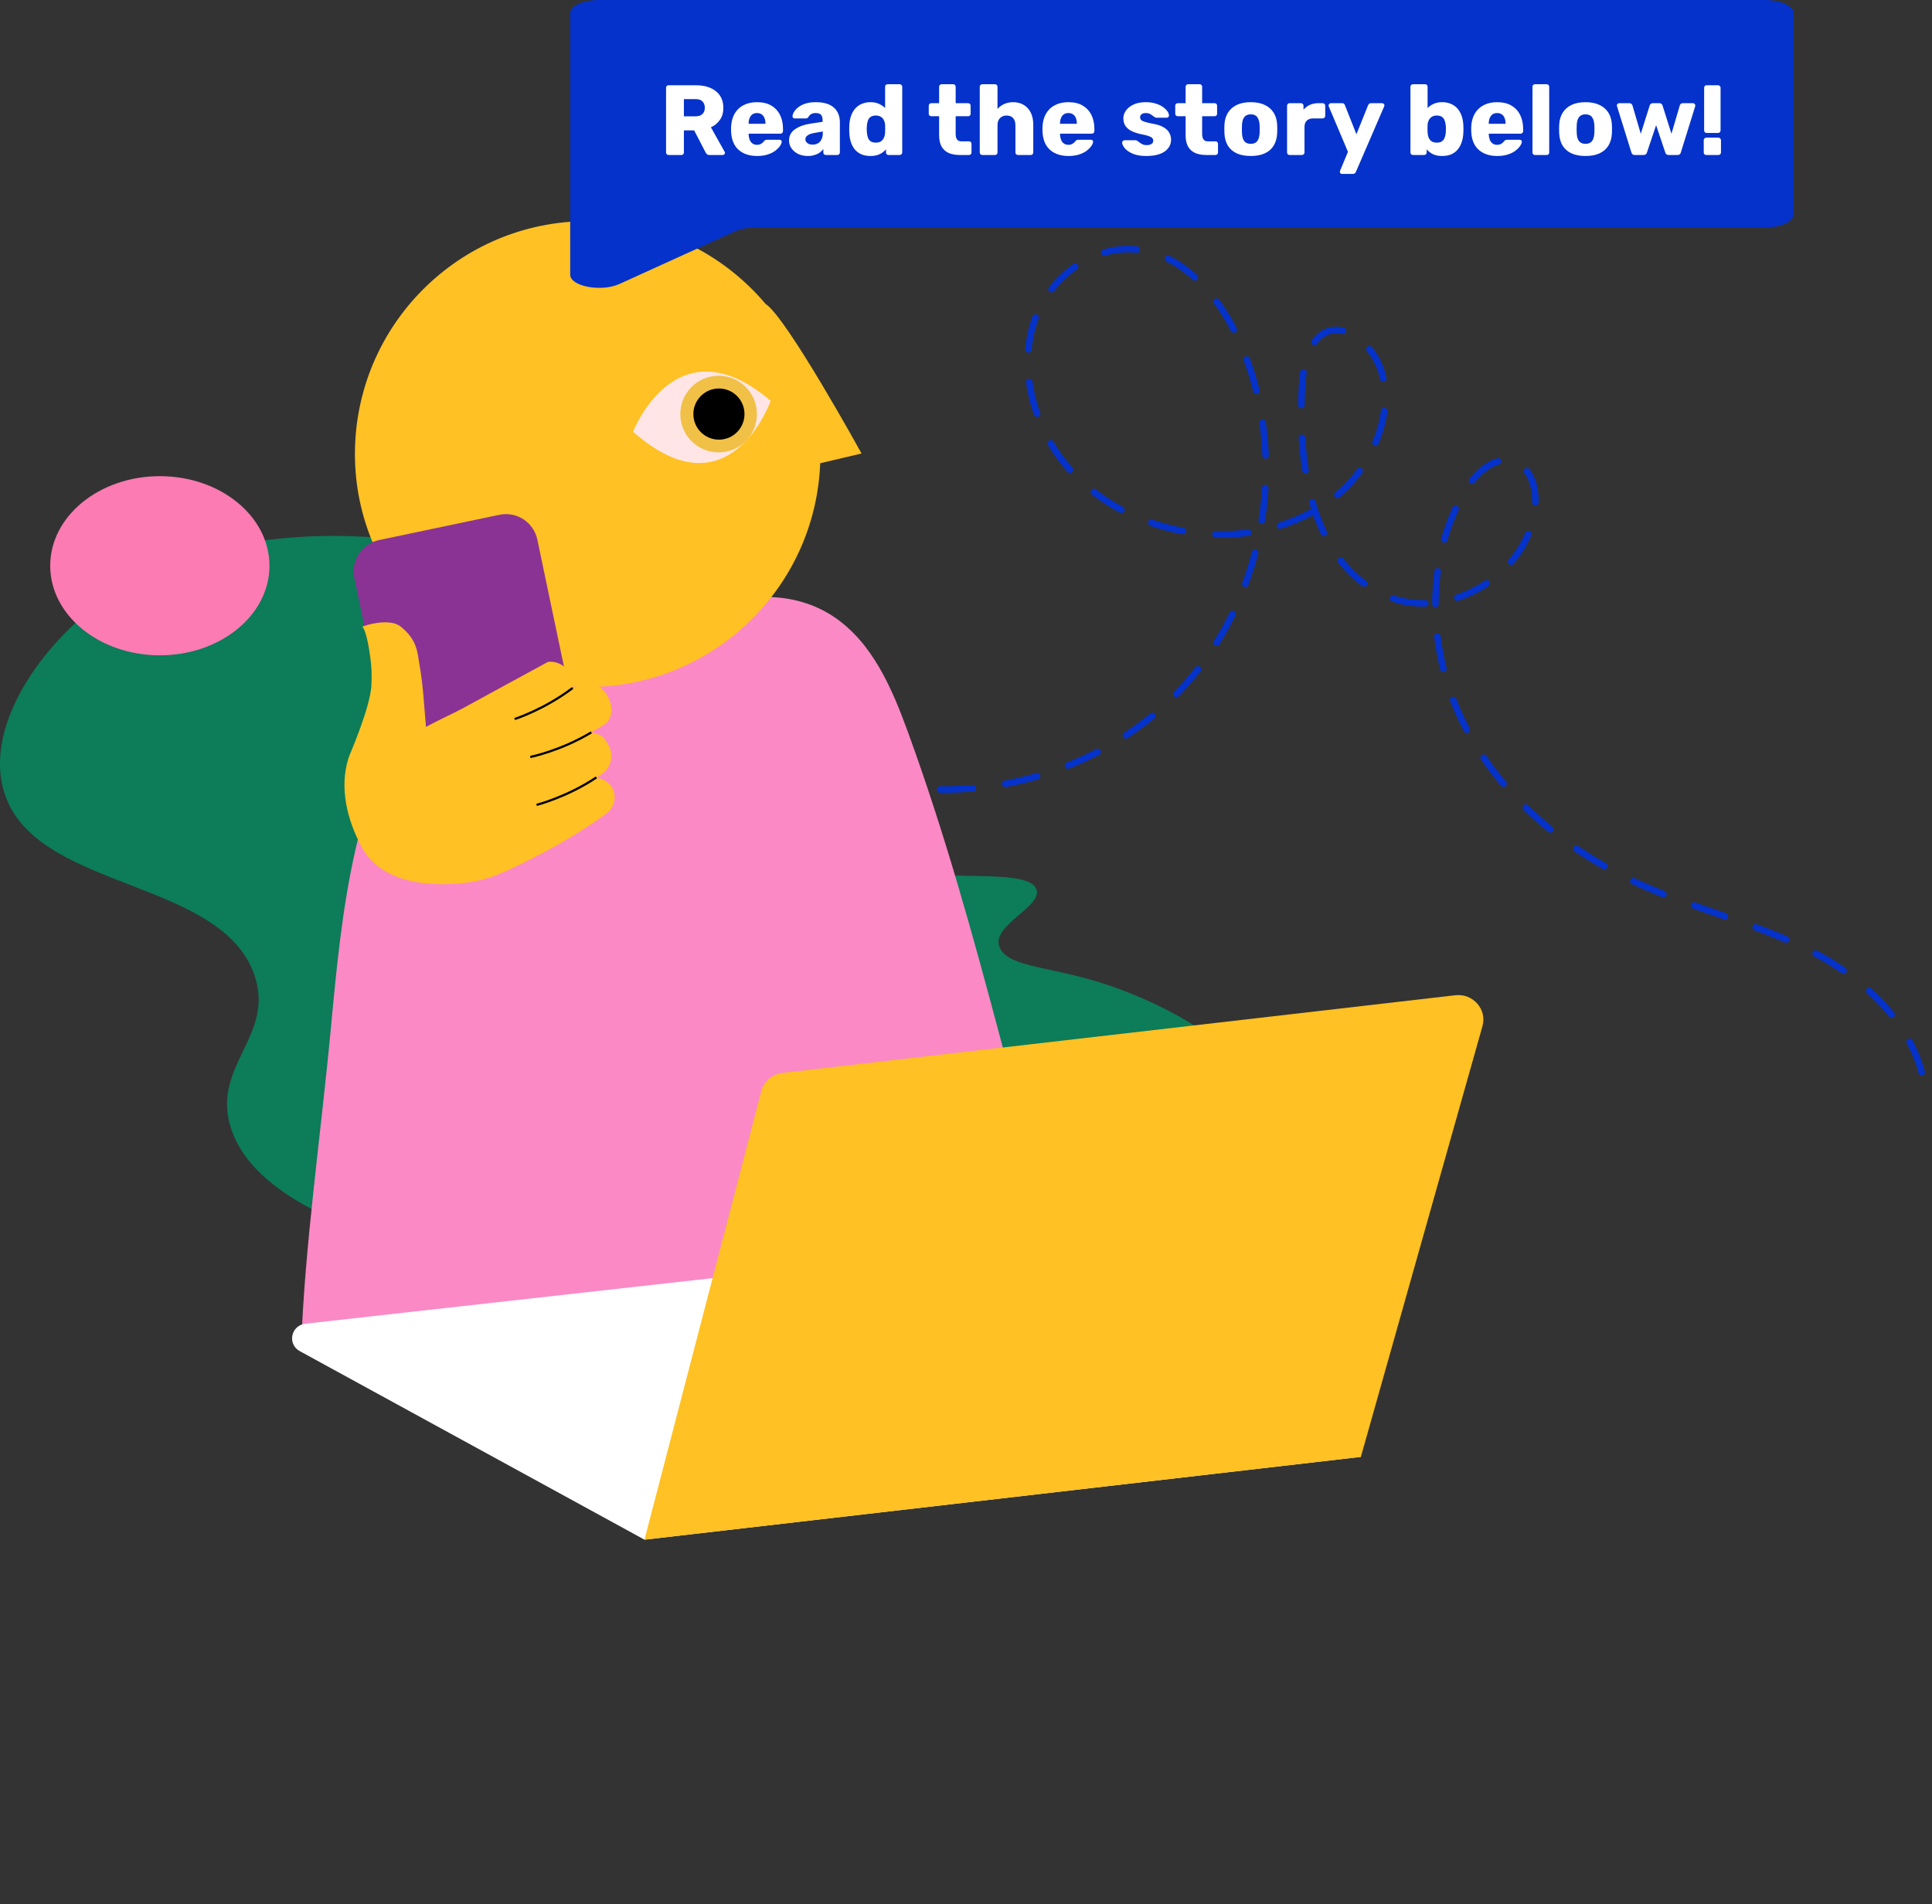 <svg xmlns="http://www.w3.org/2000/svg" width="349" height="344" viewBox="0 0 349 344" fill="none"><rect x="0" y="0" width="349" height="344" fill="#333333" stroke="none"/><g clip-path="url(#clip0_223_31)"><path d="M113.146 111.766C137.072 128.275 136.362 152.784 160.745 157.243C171.7 159.245 185.829 156.852 187.219 160.669C188.364 163.807 179.143 167.107 180.52 170.986C181.966 175.072 190.695 174.401 202.051 178.624C204.214 179.433 221.868 186.004 223.645 194.129C226.152 205.566 197.065 219.39 179.867 225.427C136.405 240.674 96.622 231.515 84.902 228.382C69.747 224.331 46.468 218.116 41.763 203.931C38.013 192.609 49.74 187.232 45.969 176.185C40.154 159.154 8.469 160.829 1.419 144.882C-4.199 132.189 7.76 115.421 20.716 106.968C45.309 90.929 88.75 94.929 113.146 111.766Z" fill="#0C7C59"></path><path d="M28.873 118.388C39.81 118.388 48.676 111.143 48.676 102.206C48.676 93.268 39.81 86.023 28.873 86.023C17.936 86.023 9.069 93.268 9.069 102.206C9.069 111.143 17.936 118.388 28.873 118.388Z" fill="#FB7BB2"></path></g><path d="M114 91.295C116.367 113.29 132.525 133.189 153.551 139.995C174.576 146.802 199.309 140.143 214.091 123.696C228.874 107.25 232.891 81.922 223.916 61.699C220.292 53.536 213.593 45.576 204.688 45.028C197.048 44.556 189.801 50.132 187.09 57.305C184.386 64.47 185.742 72.753 189.45 79.454C199.267 97.209 226.226 102.257 241.788 89.249C250.173 82.238 254.014 67.458 245.18 61.038C244.021 60.195 242.638 59.541 241.205 59.604C237.048 59.78 235.51 65.103 235.236 69.258C234.26 84.059 236.978 102.229 250.714 107.791C261.865 112.305 276.163 103.607 277.301 91.618C277.596 88.468 276.718 84.706 273.797 83.504C270.159 82.006 266.437 85.501 264.478 88.918C257.216 101.596 257.912 117.959 264.527 130.988C271.142 144.017 283.073 153.84 296.395 159.81C306.697 164.43 317.905 166.94 327.891 172.221C337.877 177.494 346.936 186.565 347.842 197.837" stroke="#0432CA" stroke-width="1.18" stroke-linecap="round" stroke-linejoin="round" stroke-dasharray="5.91 5.91"></path><g clip-path="url(#clip1_223_31)"><path d="M196.291 242.947C184.401 206.111 177.269 168.583 163.995 132.209C161.134 124.369 157.638 116.165 150.663 111.452C143.646 106.714 133.694 106.657 126.62 111.312C119.669 115.884 109.775 114.902 101.572 116.445C93.368 117.989 85.073 120.522 78.708 125.846C70.578 132.63 66.596 143.063 64.254 153.297C61.814 163.952 60.791 174.872 59.769 185.75C57.988 204.807 55.02 225.317 54.426 242.947C54.426 242.947 196.316 242.93 196.299 242.947H196.291Z" fill="#FB89C5"></path><path d="M155.634 81.929L148.164 83.687C147.299 106.161 128.822 124.121 106.156 124.121C83.49 124.121 64.114 105.278 64.114 82.037C64.114 58.795 82.938 39.952 106.156 39.952C119.051 39.952 130.594 45.771 138.312 54.924C142.08 57.309 155.634 81.929 155.634 81.929Z" fill="#FFC123"></path><path d="M114.352 77.992C114.352 77.992 122.151 57.846 139.219 72.413C139.219 72.413 131.815 93.418 114.352 77.992Z" fill="#FFE5E5"></path><path d="M129.811 81.731C133.632 81.731 136.729 78.631 136.729 74.806C136.729 70.982 133.632 67.882 129.811 67.882C125.991 67.882 122.894 70.982 122.894 74.806C122.894 78.631 125.991 81.731 129.811 81.731Z" fill="#F0C047"></path><path d="M129.869 79.428C132.419 79.428 134.486 77.359 134.486 74.806C134.486 72.254 132.419 70.185 129.869 70.185C127.319 70.185 125.251 72.254 125.251 74.806C125.251 77.359 127.319 79.428 129.869 79.428Z" fill="black"></path><path d="M90.204 93.003L68.49 97.564C65.357 98.222 63.35 101.298 64.007 104.434L72.512 145.007C73.169 148.144 76.242 150.153 79.375 149.495L101.089 144.934C104.222 144.276 106.229 141.2 105.572 138.064L97.067 97.49C96.41 94.354 93.337 92.345 90.204 93.003Z" fill="#8A3394"></path><path d="M63.29 136.089C63.471 135.618 66.819 127.802 67.074 124.005C67.198 122.132 67.124 120.25 66.843 118.401C66.761 117.84 66.233 114.027 65.45 113.202C67.577 112.418 70.85 111.955 72.376 113.193C75.352 115.603 75.369 117.683 75.765 119.994C76.482 124.146 76.564 127.109 76.952 131.31C79.945 129.725 81.751 128.966 83.754 127.876C86.063 126.622 88.363 125.359 90.672 124.104C95.281 121.587 94.39 122.082 99.007 119.565C100.434 119.417 101.827 120.044 102.643 121.208C103.847 122.932 103.427 124.27 103.369 124.393C104.235 123.923 104.919 123.725 105.645 123.56C107.558 123.246 109.099 124.369 109.916 126.052C110.641 127.554 110.748 129.23 109.635 130.542C108.53 131.359 107.995 131.623 106.725 132.317C108.638 132.564 109.231 133.233 110.006 134.768C110.757 136.27 110.493 138.102 109.33 139.332C108.596 139.968 108.283 140.248 107.434 140.529C108.803 140.529 110.048 141.272 110.649 142.436C111.367 143.83 111.045 145.597 109.833 146.744C107.261 148.725 102.215 151.968 97.185 154.543C91.719 157.341 88.338 159.075 83.746 159.52C81.825 159.71 69.655 161.179 65.318 152.983C65.145 152.662 64.98 152.34 64.815 152.01C62.399 147.124 61.228 141.247 63.273 136.072L63.29 136.089Z" fill="#FFC123"></path><path d="M92.964 129.899C92.964 129.899 98.356 128.174 103.443 124.286" stroke="black" stroke-width="0.4" stroke-miterlimit="10"></path><path d="M95.792 136.757C95.792 136.757 101.341 135.626 106.816 132.309" stroke="black" stroke-width="0.4" stroke-miterlimit="10"></path><path d="M96.93 145.407C96.93 145.407 102.421 144.012 107.731 140.447" stroke="black" stroke-width="0.4" stroke-miterlimit="10"></path></g><g clip-path="url(#clip2_223_31)"><path d="M245.83 263.203L171.16 226.156L55.179 239.139C52.553 239.429 51.851 242.838 54.155 244.095L116.411 278.152L245.821 263.195L245.83 263.203Z" fill="white"></path><path d="M116.419 278.152L137.521 197.143C137.984 195.362 139.52 194.049 141.386 193.831L262.884 179.8C266.089 179.43 268.649 182.347 267.798 185.377L245.829 263.203L116.419 278.16V278.152Z" fill="#FFC123"></path></g><path d="M324 2.376V38.732C324 40.043 321.661 41.107 318.783 41.107H136.456C135.073 41.107 133.746 41.357 132.768 41.803L111.905 51.3C108.616 52.796 103 51.736 103 49.62V2.376C103 1.064 105.339 0 108.217 0H318.783C321.667 0 324 1.064 324 2.376Z" fill="#0432CA"></path><path d="M120.768 28C120.636 28 120.528 27.958 120.444 27.874C120.36 27.79 120.318 27.682 120.318 27.55V15.85C120.318 15.718 120.36 15.61 120.444 15.526C120.528 15.442 120.636 15.4 120.768 15.4H125.664C127.212 15.4 128.43 15.76 129.318 16.48C130.218 17.188 130.668 18.196 130.668 19.504C130.668 20.356 130.458 21.076 130.038 21.664C129.63 22.252 129.09 22.696 128.418 22.996L130.902 27.424C130.938 27.496 130.956 27.562 130.956 27.622C130.956 27.718 130.914 27.808 130.83 27.892C130.758 27.964 130.668 28 130.56 28H128.184C127.956 28 127.788 27.946 127.68 27.838C127.572 27.718 127.494 27.61 127.446 27.514L125.394 23.554H123.54V27.55C123.54 27.682 123.498 27.79 123.414 27.874C123.33 27.958 123.222 28 123.09 28H120.768ZM123.54 21.016H125.628C126.192 21.016 126.612 20.878 126.888 20.602C127.176 20.326 127.32 19.948 127.32 19.468C127.32 19 127.182 18.622 126.906 18.334C126.642 18.046 126.216 17.902 125.628 17.902H123.54V21.016ZM136.762 28.18C135.346 28.18 134.218 27.796 133.378 27.028C132.538 26.26 132.1 25.12 132.064 23.608C132.064 23.524 132.064 23.416 132.064 23.284C132.064 23.152 132.064 23.05 132.064 22.978C132.1 22.03 132.31 21.22 132.694 20.548C133.09 19.864 133.63 19.348 134.314 19C135.01 18.64 135.82 18.46 136.744 18.46C137.8 18.46 138.67 18.67 139.354 19.09C140.05 19.51 140.572 20.08 140.92 20.8C141.268 21.52 141.442 22.342 141.442 23.266V23.698C141.442 23.83 141.394 23.938 141.298 24.022C141.214 24.106 141.112 24.148 140.992 24.148H135.232C135.232 24.16 135.232 24.178 135.232 24.202C135.232 24.226 135.232 24.25 135.232 24.274C135.244 24.622 135.304 24.94 135.412 25.228C135.52 25.516 135.688 25.744 135.916 25.912C136.144 26.08 136.42 26.164 136.744 26.164C136.984 26.164 137.182 26.128 137.338 26.056C137.506 25.972 137.644 25.882 137.752 25.786C137.86 25.678 137.944 25.588 138.004 25.516C138.112 25.396 138.196 25.324 138.256 25.3C138.328 25.264 138.436 25.246 138.58 25.246H140.812C140.932 25.246 141.028 25.282 141.1 25.354C141.184 25.414 141.22 25.504 141.208 25.624C141.196 25.828 141.094 26.074 140.902 26.362C140.71 26.65 140.428 26.938 140.056 27.226C139.696 27.502 139.24 27.73 138.688 27.91C138.136 28.09 137.494 28.18 136.762 28.18ZM135.232 22.366H138.274V22.33C138.274 21.946 138.214 21.61 138.094 21.322C137.986 21.034 137.812 20.812 137.572 20.656C137.344 20.5 137.068 20.422 136.744 20.422C136.42 20.422 136.144 20.5 135.916 20.656C135.7 20.812 135.532 21.034 135.412 21.322C135.292 21.61 135.232 21.946 135.232 22.33V22.366ZM145.937 28.18C145.289 28.18 144.707 28.06 144.191 27.82C143.687 27.568 143.285 27.232 142.985 26.812C142.685 26.392 142.535 25.918 142.535 25.39C142.535 24.538 142.883 23.866 143.579 23.374C144.275 22.87 145.199 22.528 146.351 22.348L148.601 22.006V21.754C148.601 21.322 148.511 20.992 148.331 20.764C148.151 20.536 147.821 20.422 147.341 20.422C147.005 20.422 146.729 20.488 146.513 20.62C146.309 20.752 146.147 20.932 146.027 21.16C145.919 21.316 145.769 21.394 145.577 21.394H143.561C143.429 21.394 143.327 21.358 143.255 21.286C143.183 21.202 143.153 21.106 143.165 20.998C143.165 20.782 143.243 20.536 143.399 20.26C143.567 19.972 143.819 19.69 144.155 19.414C144.491 19.138 144.923 18.91 145.451 18.73C145.979 18.55 146.615 18.46 147.359 18.46C148.139 18.46 148.805 18.55 149.357 18.73C149.909 18.91 150.353 19.162 150.689 19.486C151.037 19.81 151.295 20.194 151.463 20.638C151.631 21.07 151.715 21.55 151.715 22.078V27.55C151.715 27.682 151.667 27.79 151.571 27.874C151.487 27.958 151.385 28 151.265 28H149.177C149.045 28 148.937 27.958 148.853 27.874C148.769 27.79 148.727 27.682 148.727 27.55V26.92C148.571 27.148 148.361 27.358 148.097 27.55C147.833 27.742 147.521 27.892 147.161 28C146.813 28.12 146.405 28.18 145.937 28.18ZM146.783 26.128C147.131 26.128 147.443 26.056 147.719 25.912C148.007 25.756 148.229 25.522 148.385 25.21C148.553 24.886 148.637 24.484 148.637 24.004V23.752L147.107 24.022C146.543 24.118 146.129 24.268 145.865 24.472C145.613 24.664 145.487 24.892 145.487 25.156C145.487 25.36 145.547 25.534 145.667 25.678C145.787 25.822 145.943 25.936 146.135 26.02C146.327 26.092 146.543 26.128 146.783 26.128ZM157.239 28.18C156.663 28.18 156.141 28.09 155.673 27.91C155.217 27.718 154.821 27.442 154.485 27.082C154.161 26.71 153.909 26.266 153.729 25.75C153.549 25.222 153.447 24.622 153.423 23.95C153.411 23.71 153.405 23.5 153.405 23.32C153.405 23.128 153.411 22.918 153.423 22.69C153.447 22.042 153.549 21.46 153.729 20.944C153.909 20.428 154.161 19.984 154.485 19.612C154.809 19.24 155.205 18.958 155.673 18.766C156.141 18.562 156.663 18.46 157.239 18.46C157.839 18.46 158.355 18.562 158.787 18.766C159.219 18.958 159.585 19.21 159.885 19.522V15.67C159.885 15.538 159.927 15.43 160.011 15.346C160.095 15.262 160.203 15.22 160.335 15.22H162.531C162.651 15.22 162.753 15.262 162.837 15.346C162.933 15.43 162.981 15.538 162.981 15.67V27.55C162.981 27.682 162.933 27.79 162.837 27.874C162.753 27.958 162.651 28 162.531 28H160.497C160.365 28 160.257 27.958 160.173 27.874C160.089 27.79 160.047 27.682 160.047 27.55V26.974C159.759 27.322 159.387 27.61 158.931 27.838C158.475 28.066 157.911 28.18 157.239 28.18ZM158.211 25.768C158.619 25.768 158.937 25.684 159.165 25.516C159.405 25.336 159.579 25.108 159.687 24.832C159.807 24.556 159.873 24.256 159.885 23.932C159.897 23.692 159.903 23.464 159.903 23.248C159.903 23.032 159.897 22.81 159.885 22.582C159.873 22.282 159.807 22.006 159.687 21.754C159.567 21.49 159.387 21.28 159.147 21.124C158.907 20.956 158.595 20.872 158.211 20.872C157.815 20.872 157.497 20.956 157.257 21.124C157.029 21.292 156.867 21.52 156.771 21.808C156.675 22.096 156.615 22.414 156.591 22.762C156.555 23.134 156.555 23.506 156.591 23.878C156.615 24.226 156.675 24.544 156.771 24.832C156.867 25.12 157.029 25.348 157.257 25.516C157.497 25.684 157.815 25.768 158.211 25.768ZM173.371 28C172.603 28 171.937 27.88 171.373 27.64C170.821 27.388 170.395 27.004 170.095 26.488C169.795 25.96 169.645 25.282 169.645 24.454V20.998H168.241C168.109 20.998 167.995 20.956 167.899 20.872C167.815 20.788 167.773 20.68 167.773 20.548V19.09C167.773 18.958 167.815 18.85 167.899 18.766C167.995 18.682 168.109 18.64 168.241 18.64H169.645V15.67C169.645 15.538 169.687 15.43 169.771 15.346C169.867 15.262 169.975 15.22 170.095 15.22H172.183C172.315 15.22 172.423 15.262 172.507 15.346C172.591 15.43 172.633 15.538 172.633 15.67V18.64H174.883C175.015 18.64 175.123 18.682 175.207 18.766C175.291 18.85 175.333 18.958 175.333 19.09V20.548C175.333 20.68 175.291 20.788 175.207 20.872C175.123 20.956 175.015 20.998 174.883 20.998H172.633V24.202C172.633 24.61 172.711 24.934 172.867 25.174C173.023 25.414 173.287 25.534 173.659 25.534H175.045C175.177 25.534 175.285 25.576 175.369 25.66C175.453 25.744 175.495 25.852 175.495 25.984V27.55C175.495 27.682 175.453 27.79 175.369 27.874C175.285 27.958 175.177 28 175.045 28H173.371ZM177.435 28C177.303 28 177.195 27.958 177.111 27.874C177.027 27.79 176.985 27.682 176.985 27.55V15.67C176.985 15.538 177.027 15.43 177.111 15.346C177.195 15.262 177.303 15.22 177.435 15.22H179.739C179.871 15.22 179.979 15.262 180.063 15.346C180.147 15.43 180.189 15.538 180.189 15.67V19.684C180.513 19.312 180.909 19.018 181.377 18.802C181.857 18.574 182.409 18.46 183.033 18.46C183.729 18.46 184.347 18.616 184.887 18.928C185.439 19.24 185.871 19.702 186.183 20.314C186.495 20.914 186.651 21.652 186.651 22.528V27.55C186.651 27.682 186.609 27.79 186.525 27.874C186.441 27.958 186.333 28 186.201 28H183.879C183.759 28 183.651 27.958 183.555 27.874C183.471 27.79 183.429 27.682 183.429 27.55V22.636C183.429 22.072 183.291 21.64 183.015 21.34C182.751 21.028 182.355 20.872 181.827 20.872C181.335 20.872 180.939 21.028 180.639 21.34C180.339 21.64 180.189 22.072 180.189 22.636V27.55C180.189 27.682 180.147 27.79 180.063 27.874C179.979 27.958 179.871 28 179.739 28H177.435ZM193.012 28.18C191.596 28.18 190.468 27.796 189.628 27.028C188.788 26.26 188.35 25.12 188.314 23.608C188.314 23.524 188.314 23.416 188.314 23.284C188.314 23.152 188.314 23.05 188.314 22.978C188.35 22.03 188.56 21.22 188.944 20.548C189.34 19.864 189.88 19.348 190.564 19C191.26 18.64 192.07 18.46 192.994 18.46C194.05 18.46 194.92 18.67 195.604 19.09C196.3 19.51 196.822 20.08 197.17 20.8C197.518 21.52 197.692 22.342 197.692 23.266V23.698C197.692 23.83 197.644 23.938 197.548 24.022C197.464 24.106 197.362 24.148 197.242 24.148H191.482C191.482 24.16 191.482 24.178 191.482 24.202C191.482 24.226 191.482 24.25 191.482 24.274C191.494 24.622 191.554 24.94 191.662 25.228C191.77 25.516 191.938 25.744 192.166 25.912C192.394 26.08 192.67 26.164 192.994 26.164C193.234 26.164 193.432 26.128 193.588 26.056C193.756 25.972 193.894 25.882 194.002 25.786C194.11 25.678 194.194 25.588 194.254 25.516C194.362 25.396 194.446 25.324 194.506 25.3C194.578 25.264 194.686 25.246 194.83 25.246H197.062C197.182 25.246 197.278 25.282 197.35 25.354C197.434 25.414 197.47 25.504 197.458 25.624C197.446 25.828 197.344 26.074 197.152 26.362C196.96 26.65 196.678 26.938 196.306 27.226C195.946 27.502 195.49 27.73 194.938 27.91C194.386 28.09 193.744 28.18 193.012 28.18ZM191.482 22.366H194.524V22.33C194.524 21.946 194.464 21.61 194.344 21.322C194.236 21.034 194.062 20.812 193.822 20.656C193.594 20.5 193.318 20.422 192.994 20.422C192.67 20.422 192.394 20.5 192.166 20.656C191.95 20.812 191.782 21.034 191.662 21.322C191.542 21.61 191.482 21.946 191.482 22.33V22.366ZM207.063 28.18C206.283 28.18 205.617 28.096 205.065 27.928C204.525 27.748 204.081 27.532 203.733 27.28C203.397 27.028 203.145 26.77 202.977 26.506C202.809 26.23 202.719 25.996 202.707 25.804C202.695 25.672 202.737 25.564 202.833 25.48C202.929 25.384 203.031 25.336 203.139 25.336H205.191C205.227 25.336 205.257 25.342 205.281 25.354C205.305 25.366 205.341 25.39 205.389 25.426C205.545 25.51 205.701 25.618 205.857 25.75C206.013 25.87 206.193 25.978 206.397 26.074C206.601 26.17 206.847 26.218 207.135 26.218C207.471 26.218 207.753 26.152 207.981 26.02C208.209 25.888 208.323 25.69 208.323 25.426C208.323 25.234 208.269 25.078 208.161 24.958C208.053 24.826 207.831 24.7 207.495 24.58C207.171 24.46 206.679 24.34 206.019 24.22C205.395 24.076 204.849 23.89 204.381 23.662C203.913 23.422 203.553 23.116 203.301 22.744C203.049 22.36 202.923 21.898 202.923 21.358C202.923 20.878 203.079 20.416 203.391 19.972C203.703 19.528 204.159 19.168 204.759 18.892C205.359 18.604 206.097 18.46 206.973 18.46C207.669 18.46 208.269 18.544 208.773 18.712C209.289 18.868 209.721 19.072 210.069 19.324C210.429 19.576 210.699 19.834 210.879 20.098C211.059 20.362 211.155 20.602 211.167 20.818C211.179 20.938 211.143 21.046 211.059 21.142C210.975 21.226 210.879 21.268 210.771 21.268H208.899C208.851 21.268 208.803 21.262 208.755 21.25C208.707 21.226 208.665 21.202 208.629 21.178C208.485 21.106 208.341 21.01 208.197 20.89C208.053 20.77 207.885 20.662 207.693 20.566C207.501 20.47 207.261 20.422 206.973 20.422C206.649 20.422 206.397 20.494 206.217 20.638C206.037 20.782 205.947 20.968 205.947 21.196C205.947 21.352 205.995 21.496 206.091 21.628C206.199 21.76 206.409 21.88 206.721 21.988C207.045 22.096 207.543 22.216 208.215 22.348C209.043 22.48 209.703 22.696 210.195 22.996C210.687 23.284 211.035 23.626 211.239 24.022C211.443 24.406 211.545 24.814 211.545 25.246C211.545 25.822 211.371 26.332 211.023 26.776C210.687 27.22 210.183 27.568 209.511 27.82C208.839 28.06 208.023 28.18 207.063 28.18ZM217.896 28C217.128 28 216.462 27.88 215.898 27.64C215.346 27.388 214.92 27.004 214.62 26.488C214.32 25.96 214.17 25.282 214.17 24.454V20.998H212.766C212.634 20.998 212.52 20.956 212.424 20.872C212.34 20.788 212.298 20.68 212.298 20.548V19.09C212.298 18.958 212.34 18.85 212.424 18.766C212.52 18.682 212.634 18.64 212.766 18.64H214.17V15.67C214.17 15.538 214.212 15.43 214.296 15.346C214.392 15.262 214.5 15.22 214.62 15.22H216.708C216.84 15.22 216.948 15.262 217.032 15.346C217.116 15.43 217.158 15.538 217.158 15.67V18.64H219.408C219.54 18.64 219.648 18.682 219.732 18.766C219.816 18.85 219.858 18.958 219.858 19.09V20.548C219.858 20.68 219.816 20.788 219.732 20.872C219.648 20.956 219.54 20.998 219.408 20.998H217.158V24.202C217.158 24.61 217.236 24.934 217.392 25.174C217.548 25.414 217.812 25.534 218.184 25.534H219.57C219.702 25.534 219.81 25.576 219.894 25.66C219.978 25.744 220.02 25.852 220.02 25.984V27.55C220.02 27.682 219.978 27.79 219.894 27.874C219.81 27.958 219.702 28 219.57 28H217.896ZM225.938 28.18C224.93 28.18 224.078 28.018 223.382 27.694C222.698 27.37 222.17 26.908 221.798 26.308C221.438 25.696 221.234 24.97 221.186 24.13C221.174 23.89 221.168 23.62 221.168 23.32C221.168 23.008 221.174 22.738 221.186 22.51C221.234 21.658 221.45 20.932 221.834 20.332C222.218 19.732 222.752 19.27 223.436 18.946C224.132 18.622 224.966 18.46 225.938 18.46C226.922 18.46 227.756 18.622 228.44 18.946C229.136 19.27 229.676 19.732 230.06 20.332C230.444 20.932 230.66 21.658 230.708 22.51C230.72 22.738 230.726 23.008 230.726 23.32C230.726 23.62 230.72 23.89 230.708 24.13C230.66 24.97 230.45 25.696 230.078 26.308C229.718 26.908 229.19 27.37 228.494 27.694C227.81 28.018 226.958 28.18 225.938 28.18ZM225.938 25.984C226.478 25.984 226.868 25.822 227.108 25.498C227.36 25.174 227.504 24.688 227.54 24.04C227.552 23.86 227.558 23.62 227.558 23.32C227.558 23.02 227.552 22.78 227.54 22.6C227.504 21.964 227.36 21.484 227.108 21.16C226.868 20.824 226.478 20.656 225.938 20.656C225.41 20.656 225.02 20.824 224.768 21.16C224.516 21.484 224.378 21.964 224.354 22.6C224.342 22.78 224.336 23.02 224.336 23.32C224.336 23.62 224.342 23.86 224.354 24.04C224.378 24.688 224.516 25.174 224.768 25.498C225.02 25.822 225.41 25.984 225.938 25.984ZM232.947 28C232.815 28 232.707 27.958 232.623 27.874C232.539 27.79 232.497 27.682 232.497 27.55V19.09C232.497 18.97 232.539 18.868 232.623 18.784C232.707 18.688 232.815 18.64 232.947 18.64H235.017C235.149 18.64 235.257 18.688 235.341 18.784C235.425 18.868 235.467 18.97 235.467 19.09V19.81C235.791 19.438 236.175 19.15 236.619 18.946C237.075 18.742 237.585 18.64 238.149 18.64H238.941C239.061 18.64 239.163 18.682 239.247 18.766C239.343 18.85 239.391 18.958 239.391 19.09V20.944C239.391 21.064 239.343 21.172 239.247 21.268C239.163 21.352 239.061 21.394 238.941 21.394H237.195C236.703 21.394 236.319 21.532 236.043 21.808C235.779 22.072 235.647 22.45 235.647 22.942V27.55C235.647 27.682 235.599 27.79 235.503 27.874C235.419 27.958 235.311 28 235.179 28H232.947ZM242.416 31.42C242.308 31.42 242.218 31.384 242.146 31.312C242.074 31.24 242.038 31.15 242.038 31.042C242.038 31.018 242.038 30.982 242.038 30.934C242.05 30.898 242.068 30.856 242.092 30.808L243.496 27.424L240.04 19.252C240.004 19.168 239.986 19.096 239.986 19.036C240.01 18.928 240.058 18.838 240.13 18.766C240.202 18.682 240.292 18.64 240.4 18.64H242.452C242.608 18.64 242.722 18.682 242.794 18.766C242.878 18.838 242.932 18.922 242.956 19.018L245.026 24.256L247.132 19.018C247.18 18.922 247.24 18.838 247.312 18.766C247.396 18.682 247.516 18.64 247.672 18.64H249.688C249.796 18.64 249.886 18.682 249.958 18.766C250.042 18.838 250.084 18.922 250.084 19.018C250.084 19.078 250.066 19.156 250.03 19.252L244.936 31.042C244.9 31.138 244.84 31.222 244.756 31.294C244.672 31.378 244.552 31.42 244.396 31.42H242.416ZM260.51 28.18C259.838 28.18 259.274 28.066 258.818 27.838C258.374 27.61 258.008 27.322 257.72 26.974V27.55C257.72 27.682 257.672 27.79 257.576 27.874C257.492 27.958 257.39 28 257.27 28H255.236C255.104 28 254.996 27.958 254.912 27.874C254.828 27.79 254.786 27.682 254.786 27.55V15.67C254.786 15.538 254.828 15.43 254.912 15.346C254.996 15.262 255.104 15.22 255.236 15.22H257.432C257.564 15.22 257.672 15.262 257.756 15.346C257.84 15.43 257.882 15.538 257.882 15.67V19.522C258.17 19.21 258.53 18.958 258.962 18.766C259.406 18.562 259.922 18.46 260.51 18.46C261.11 18.46 261.638 18.562 262.094 18.766C262.562 18.958 262.958 19.24 263.282 19.612C263.606 19.984 263.858 20.428 264.038 20.944C264.218 21.46 264.32 22.042 264.344 22.69C264.356 22.918 264.362 23.128 264.362 23.32C264.362 23.5 264.356 23.71 264.344 23.95C264.32 24.622 264.212 25.222 264.02 25.75C263.84 26.266 263.588 26.71 263.264 27.082C262.94 27.442 262.55 27.718 262.094 27.91C261.638 28.09 261.11 28.18 260.51 28.18ZM259.538 25.768C259.946 25.768 260.264 25.684 260.492 25.516C260.72 25.348 260.882 25.12 260.978 24.832C261.086 24.544 261.152 24.226 261.176 23.878C261.2 23.506 261.2 23.134 261.176 22.762C261.152 22.414 261.086 22.096 260.978 21.808C260.882 21.52 260.72 21.292 260.492 21.124C260.264 20.956 259.946 20.872 259.538 20.872C259.166 20.872 258.86 20.956 258.62 21.124C258.38 21.28 258.2 21.49 258.08 21.754C257.96 22.006 257.894 22.282 257.882 22.582C257.87 22.81 257.864 23.032 257.864 23.248C257.864 23.464 257.87 23.692 257.882 23.932C257.894 24.256 257.954 24.556 258.062 24.832C258.17 25.108 258.344 25.336 258.584 25.516C258.824 25.684 259.142 25.768 259.538 25.768ZM270.461 28.18C269.045 28.18 267.917 27.796 267.077 27.028C266.237 26.26 265.799 25.12 265.763 23.608C265.763 23.524 265.763 23.416 265.763 23.284C265.763 23.152 265.763 23.05 265.763 22.978C265.799 22.03 266.009 21.22 266.393 20.548C266.789 19.864 267.329 19.348 268.013 19C268.709 18.64 269.519 18.46 270.443 18.46C271.499 18.46 272.369 18.67 273.053 19.09C273.749 19.51 274.271 20.08 274.619 20.8C274.967 21.52 275.141 22.342 275.141 23.266V23.698C275.141 23.83 275.093 23.938 274.997 24.022C274.913 24.106 274.811 24.148 274.691 24.148H268.931C268.931 24.16 268.931 24.178 268.931 24.202C268.931 24.226 268.931 24.25 268.931 24.274C268.943 24.622 269.003 24.94 269.111 25.228C269.219 25.516 269.387 25.744 269.615 25.912C269.843 26.08 270.119 26.164 270.443 26.164C270.683 26.164 270.881 26.128 271.037 26.056C271.205 25.972 271.343 25.882 271.451 25.786C271.559 25.678 271.643 25.588 271.703 25.516C271.811 25.396 271.895 25.324 271.955 25.3C272.027 25.264 272.135 25.246 272.279 25.246H274.511C274.631 25.246 274.727 25.282 274.799 25.354C274.883 25.414 274.919 25.504 274.907 25.624C274.895 25.828 274.793 26.074 274.601 26.362C274.409 26.65 274.127 26.938 273.755 27.226C273.395 27.502 272.939 27.73 272.387 27.91C271.835 28.09 271.193 28.18 270.461 28.18ZM268.931 22.366H271.973V22.33C271.973 21.946 271.913 21.61 271.793 21.322C271.685 21.034 271.511 20.812 271.271 20.656C271.043 20.5 270.767 20.422 270.443 20.422C270.119 20.422 269.843 20.5 269.615 20.656C269.399 20.812 269.231 21.034 269.111 21.322C268.991 21.61 268.931 21.946 268.931 22.33V22.366ZM277.279 28C277.147 28 277.039 27.958 276.955 27.874C276.871 27.79 276.829 27.682 276.829 27.55V15.67C276.829 15.538 276.871 15.43 276.955 15.346C277.039 15.262 277.147 15.22 277.279 15.22H279.403C279.535 15.22 279.643 15.262 279.727 15.346C279.811 15.43 279.853 15.538 279.853 15.67V27.55C279.853 27.682 279.811 27.79 279.727 27.874C279.643 27.958 279.535 28 279.403 28H277.279ZM286.407 28.18C285.399 28.18 284.547 28.018 283.851 27.694C283.167 27.37 282.639 26.908 282.267 26.308C281.907 25.696 281.703 24.97 281.655 24.13C281.643 23.89 281.637 23.62 281.637 23.32C281.637 23.008 281.643 22.738 281.655 22.51C281.703 21.658 281.919 20.932 282.303 20.332C282.687 19.732 283.221 19.27 283.905 18.946C284.601 18.622 285.435 18.46 286.407 18.46C287.391 18.46 288.225 18.622 288.909 18.946C289.605 19.27 290.145 19.732 290.529 20.332C290.913 20.932 291.129 21.658 291.177 22.51C291.189 22.738 291.195 23.008 291.195 23.32C291.195 23.62 291.189 23.89 291.177 24.13C291.129 24.97 290.919 25.696 290.547 26.308C290.187 26.908 289.659 27.37 288.963 27.694C288.279 28.018 287.427 28.18 286.407 28.18ZM286.407 25.984C286.947 25.984 287.337 25.822 287.577 25.498C287.829 25.174 287.973 24.688 288.009 24.04C288.021 23.86 288.027 23.62 288.027 23.32C288.027 23.02 288.021 22.78 288.009 22.6C287.973 21.964 287.829 21.484 287.577 21.16C287.337 20.824 286.947 20.656 286.407 20.656C285.879 20.656 285.489 20.824 285.237 21.16C284.985 21.484 284.847 21.964 284.823 22.6C284.811 22.78 284.805 23.02 284.805 23.32C284.805 23.62 284.811 23.86 284.823 24.04C284.847 24.688 284.985 25.174 285.237 25.498C285.489 25.822 285.879 25.984 286.407 25.984ZM295.294 28C295.114 28 294.982 27.958 294.898 27.874C294.814 27.79 294.748 27.682 294.7 27.55L292.108 19.216C292.084 19.156 292.072 19.096 292.072 19.036C292.072 18.928 292.114 18.838 292.198 18.766C292.282 18.682 292.378 18.64 292.486 18.64H294.34C294.496 18.64 294.616 18.682 294.7 18.766C294.796 18.85 294.856 18.934 294.88 19.018L296.392 24.166L298.012 19.036C298.036 18.952 298.09 18.868 298.174 18.784C298.27 18.688 298.402 18.64 298.57 18.64H299.758C299.926 18.64 300.052 18.688 300.136 18.784C300.232 18.868 300.292 18.952 300.316 19.036L301.936 24.166L303.448 19.018C303.472 18.934 303.526 18.85 303.61 18.766C303.706 18.682 303.832 18.64 303.988 18.64H305.842C305.95 18.64 306.04 18.682 306.112 18.766C306.196 18.838 306.238 18.928 306.238 19.036C306.238 19.096 306.232 19.156 306.22 19.216L303.628 27.55C303.592 27.682 303.526 27.79 303.43 27.874C303.346 27.958 303.214 28 303.034 28H301.414C301.246 28 301.114 27.958 301.018 27.874C300.922 27.79 300.856 27.682 300.82 27.55L299.164 22.618L297.508 27.55C297.472 27.682 297.406 27.79 297.31 27.874C297.214 27.958 297.082 28 296.914 28H295.294ZM308.288 24.022C308.156 24.022 308.048 23.98 307.964 23.896C307.88 23.8 307.838 23.692 307.838 23.572V15.85C307.838 15.718 307.88 15.61 307.964 15.526C308.048 15.442 308.156 15.4 308.288 15.4H310.358C310.478 15.4 310.58 15.442 310.664 15.526C310.76 15.61 310.808 15.718 310.808 15.85V23.572C310.808 23.692 310.76 23.8 310.664 23.896C310.58 23.98 310.478 24.022 310.358 24.022H308.288ZM308.216 28C308.084 28 307.976 27.958 307.892 27.874C307.808 27.79 307.766 27.682 307.766 27.55V25.336C307.766 25.204 307.808 25.096 307.892 25.012C307.976 24.916 308.084 24.868 308.216 24.868H310.43C310.55 24.868 310.652 24.916 310.736 25.012C310.832 25.096 310.88 25.204 310.88 25.336V27.55C310.88 27.682 310.832 27.79 310.736 27.874C310.652 27.958 310.55 28 310.43 28H308.216Z" fill="white"></path><defs><clipPath id="clip0_223_31"><rect width="291.875" height="263.365" fill="white" transform="translate(0 80.635)"></rect></clipPath><clipPath id="clip1_223_31"><rect width="142.409" height="202.995" fill="white" transform="translate(54.418 39.952)"></rect></clipPath><clipPath id="clip2_223_31"><rect width="215.196" height="98.384" fill="white" transform="translate(52.768 179.768)"></rect></clipPath></defs></svg>